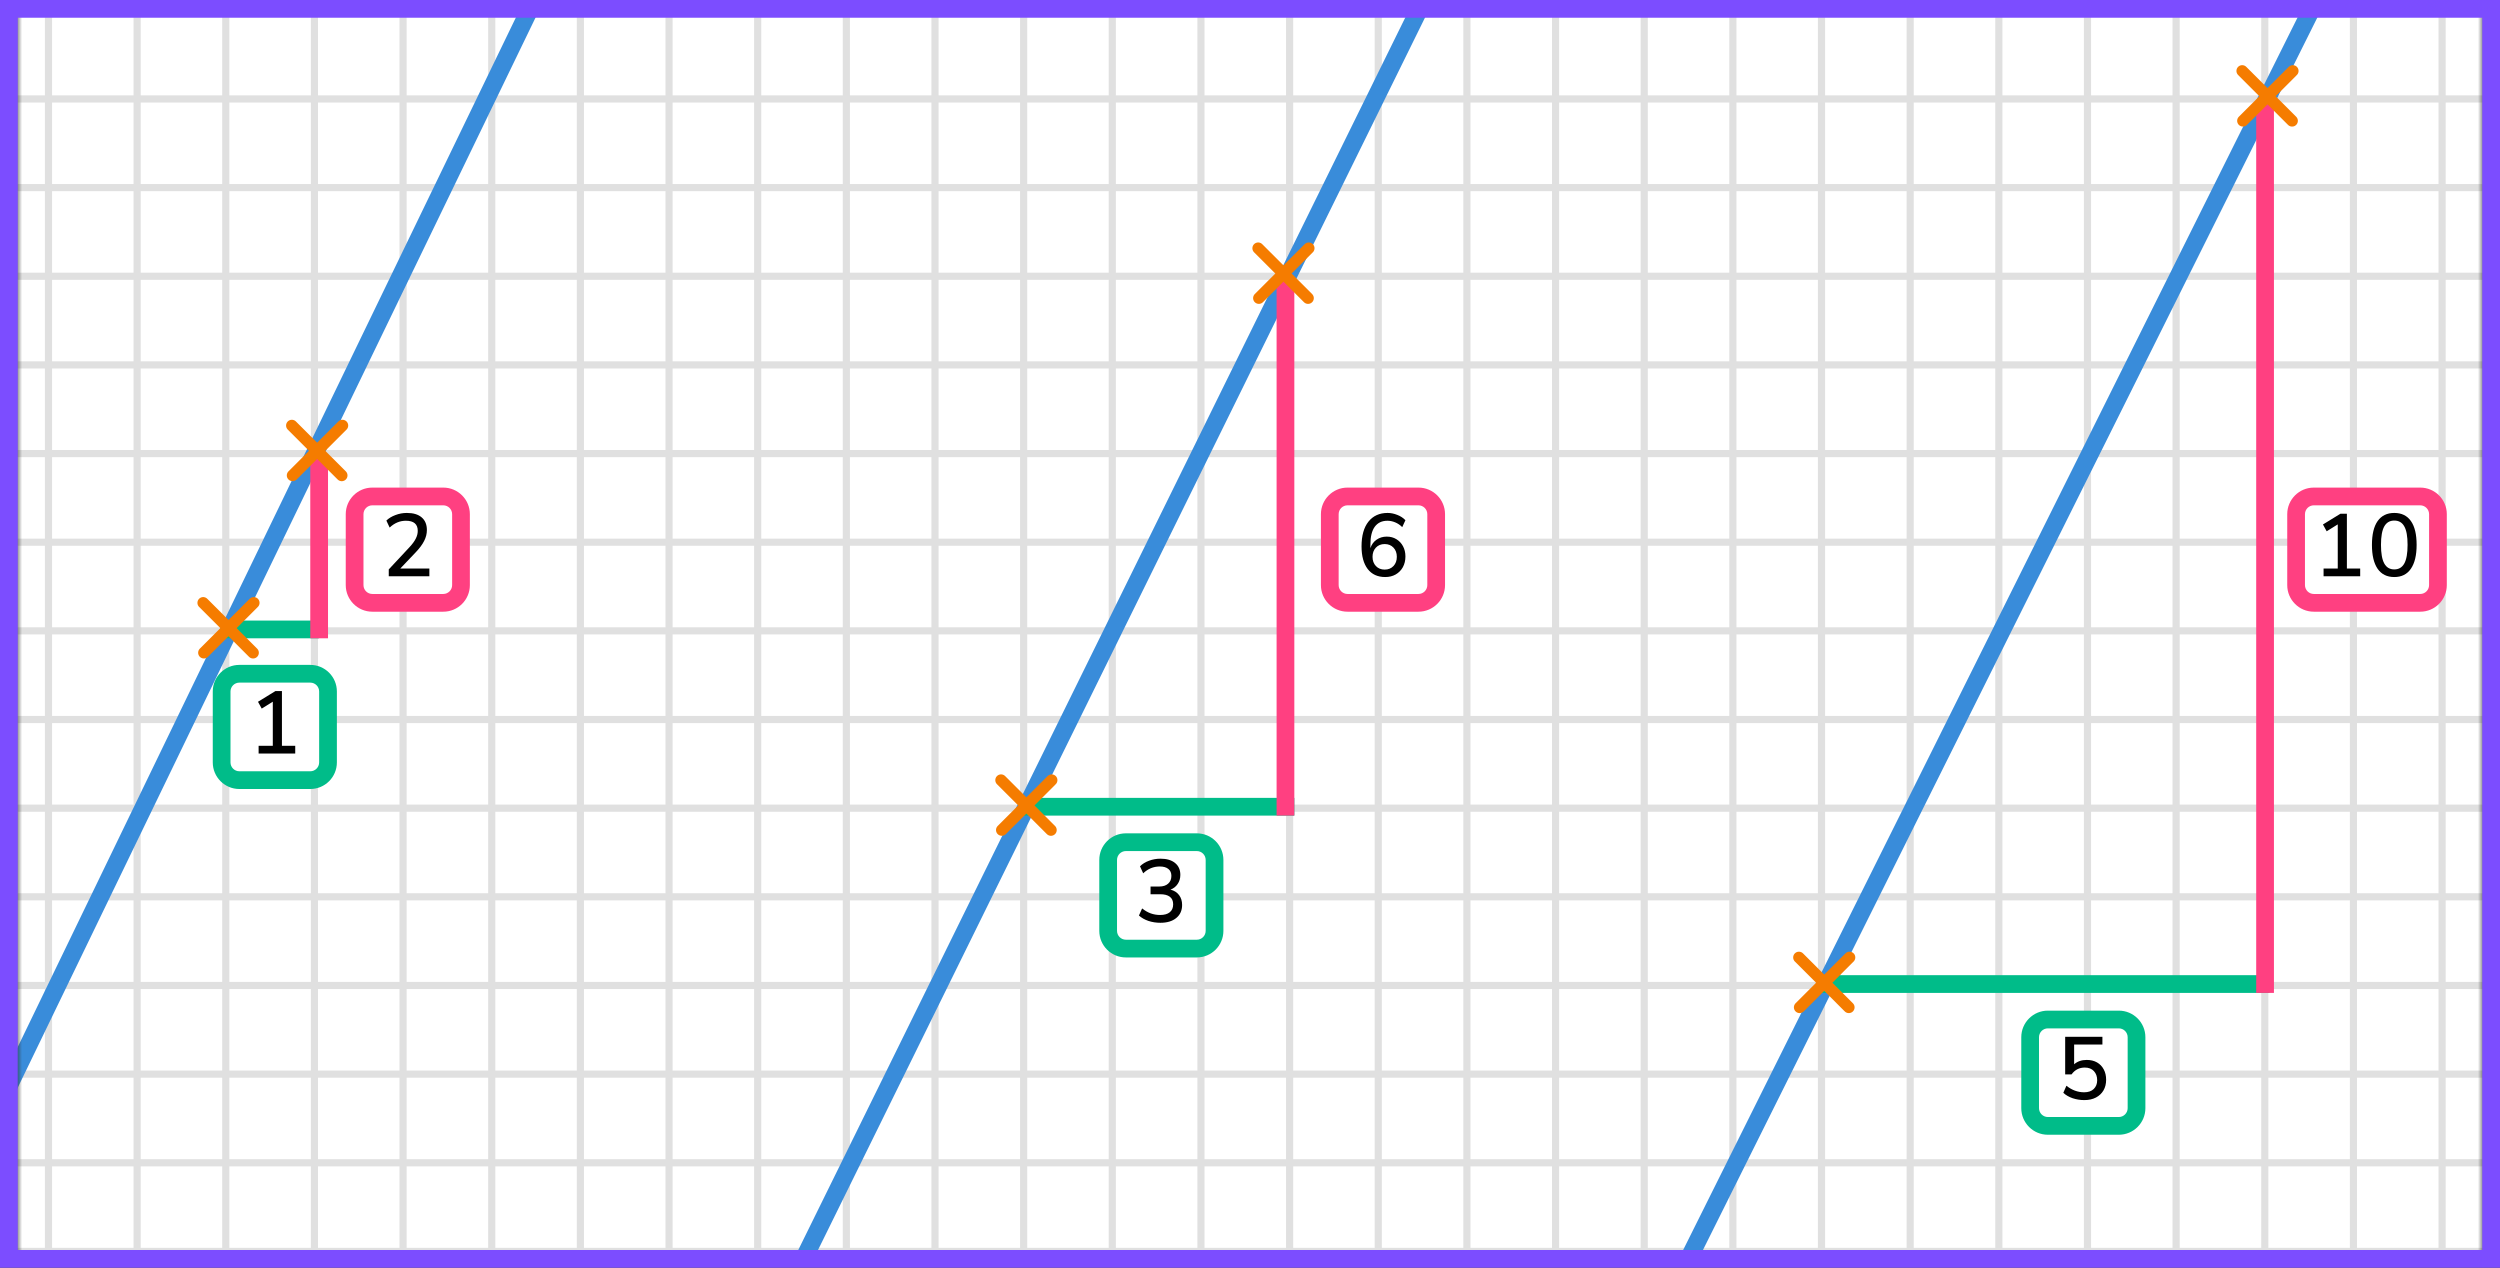 <?xml version="1.0" encoding="UTF-8"?> <svg xmlns="http://www.w3.org/2000/svg" width="282" height="143" viewBox="0 0 282 143" fill="none"><rect x="0" y="0" width="282" height="143" fill="#333333" stroke="none"/><mask id="mask0" maskUnits="userSpaceOnUse" x="2" y="1" width="278" height="141"><rect x="2" y="1" width="278" height="141" fill="#C4C4C4"></rect></mask><g mask="url(#mask0)"><mask id="mask1" maskUnits="userSpaceOnUse" x="-128" y="-164" width="500" height="484"><rect x="-128" y="-164" width="500" height="483.871" fill="white"></rect></mask><g mask="url(#mask1)"><rect x="-128" y="-164" width="500" height="483.871" fill="white"></rect><line x1="372" y1="141.161" x2="-131.226" y2="141.161" stroke="#E0E0E0" stroke-width="0.806"></line><line x1="372" y1="131.163" x2="-131.226" y2="131.163" stroke="#E0E0E0" stroke-width="0.81"></line><line x1="372" y1="121.161" x2="-131.226" y2="121.161" stroke="#E0E0E0" stroke-width="0.806"></line><line x1="372" y1="111.161" x2="-131.226" y2="111.161" stroke="#E0E0E0" stroke-width="0.806"></line><line x1="372" y1="101.161" x2="-131.226" y2="101.161" stroke="#E0E0E0" stroke-width="0.806"></line><line x1="372" y1="91.163" x2="-131.226" y2="91.163" stroke="#E0E0E0" stroke-width="0.81"></line><line x1="372" y1="81.161" x2="-131.226" y2="81.161" stroke="#E0E0E0" stroke-width="0.806"></line><line x1="372" y1="71.161" x2="-131.226" y2="71.161" stroke="#E0E0E0" stroke-width="0.806"></line><line x1="372" y1="61.161" x2="-131.226" y2="61.161" stroke="#E0E0E0" stroke-width="0.806"></line><line x1="372" y1="51.163" x2="-131.226" y2="51.163" stroke="#E0E0E0" stroke-width="0.81"></line><line x1="372" y1="41.161" x2="-131.226" y2="41.161" stroke="#E0E0E0" stroke-width="0.806"></line><line x1="372" y1="31.161" x2="-131.226" y2="31.161" stroke="#E0E0E0" stroke-width="0.806"></line><line x1="372" y1="21.161" x2="-131.226" y2="21.161" stroke="#E0E0E0" stroke-width="0.806"></line><line x1="372" y1="11.163" x2="-131.226" y2="11.163" stroke="#E0E0E0" stroke-width="0.81"></line><line x1="372" y1="1.161" x2="-131.226" y2="1.161" stroke="#E0E0E0" stroke-width="0.806"></line><line x1="5.468" y1="319.871" x2="5.468" y2="-164" stroke="#E0E0E0" stroke-width="0.806"></line><line x1="15.468" y1="319.871" x2="15.468" y2="-164" stroke="#E0E0E0" stroke-width="0.806"></line><line x1="25.468" y1="319.871" x2="25.468" y2="-164" stroke="#E0E0E0" stroke-width="0.806"></line><line x1="35.468" y1="319.871" x2="35.468" y2="-164" stroke="#E0E0E0" stroke-width="0.806"></line><line x1="45.466" y1="319.871" x2="45.466" y2="-164" stroke="#E0E0E0" stroke-width="0.81"></line><line x1="55.468" y1="319.871" x2="55.468" y2="-164" stroke="#E0E0E0" stroke-width="0.806"></line><line x1="65.468" y1="319.871" x2="65.468" y2="-164" stroke="#E0E0E0" stroke-width="0.806"></line><line x1="75.468" y1="319.871" x2="75.468" y2="-164" stroke="#E0E0E0" stroke-width="0.806"></line><line x1="85.466" y1="319.871" x2="85.466" y2="-164" stroke="#E0E0E0" stroke-width="0.81"></line><line x1="95.468" y1="319.871" x2="95.468" y2="-164" stroke="#E0E0E0" stroke-width="0.806"></line><line x1="105.468" y1="319.871" x2="105.468" y2="-164" stroke="#E0E0E0" stroke-width="0.806"></line><line x1="115.468" y1="319.871" x2="115.468" y2="-164" stroke="#E0E0E0" stroke-width="0.806"></line><line x1="125.466" y1="319.871" x2="125.466" y2="-164" stroke="#E0E0E0" stroke-width="0.81"></line><line x1="135.468" y1="319.871" x2="135.468" y2="-164" stroke="#E0E0E0" stroke-width="0.806"></line><line x1="145.468" y1="319.871" x2="145.468" y2="-164" stroke="#E0E0E0" stroke-width="0.806"></line><line x1="155.468" y1="319.871" x2="155.468" y2="-164" stroke="#E0E0E0" stroke-width="0.806"></line><line x1="165.466" y1="319.871" x2="165.466" y2="-164" stroke="#E0E0E0" stroke-width="0.81"></line><line x1="175.468" y1="319.871" x2="175.468" y2="-164" stroke="#E0E0E0" stroke-width="0.806"></line><line x1="185.468" y1="319.871" x2="185.468" y2="-164" stroke="#E0E0E0" stroke-width="0.806"></line><line x1="195.468" y1="319.871" x2="195.468" y2="-164" stroke="#E0E0E0" stroke-width="0.806"></line><line x1="205.466" y1="319.871" x2="205.466" y2="-164" stroke="#E0E0E0" stroke-width="0.81"></line><line x1="215.468" y1="319.871" x2="215.468" y2="-164" stroke="#E0E0E0" stroke-width="0.806"></line><line x1="225.468" y1="319.871" x2="225.468" y2="-164" stroke="#E0E0E0" stroke-width="0.806"></line><line x1="235.468" y1="319.871" x2="235.468" y2="-164" stroke="#E0E0E0" stroke-width="0.806"></line><line x1="245.466" y1="319.871" x2="245.466" y2="-164" stroke="#E0E0E0" stroke-width="0.81"></line><line x1="255.468" y1="319.871" x2="255.468" y2="-164" stroke="#E0E0E0" stroke-width="0.806"></line><line x1="265.468" y1="319.871" x2="265.468" y2="-164" stroke="#E0E0E0" stroke-width="0.806"></line><line x1="275.468" y1="319.871" x2="275.468" y2="-164" stroke="#E0E0E0" stroke-width="0.806"></line></g><path d="M-7 139L68 -16" stroke="#398CDA" stroke-width="2"></path><path d="M85 153.5L167.5 -14" stroke="#398CDA" stroke-width="2"></path><path d="M182.5 158L266.5 -10.5" stroke="#398CDA" stroke-width="2"></path><line x1="25" y1="71" x2="36" y2="71" stroke="#00BC89" stroke-width="2"></line><line x1="115" y1="91" x2="146" y2="91" stroke="#00BC89" stroke-width="2"></line><line x1="205" y1="111" x2="256" y2="111" stroke="#00BC89" stroke-width="2"></line><path d="M36 72L36 51.318" stroke="#FF4081" stroke-width="2"></path><path d="M145 92L145 31.236" stroke="#FF4081" stroke-width="2"></path><path d="M255.5 112L255.5 11.273" stroke="#FF4081" stroke-width="2"></path></g><path d="M25 78C25 76.895 25.895 76 27 76H35C36.105 76 37 76.895 37 78V86C37 87.105 36.105 88 35 88H27C25.895 88 25 87.105 25 86V78Z" fill="white"></path><path d="M27 77H35V75H27V77ZM36 78V86H38V78H36ZM35 87H27V89H35V87ZM26 86V78H24V86H26ZM27 87C26.448 87 26 86.552 26 86H24C24 87.657 25.343 89 27 89V87ZM36 86C36 86.552 35.552 87 35 87V89C36.657 89 38 87.657 38 86H36ZM35 77C35.552 77 36 77.448 36 78H38C38 76.343 36.657 75 35 75V77ZM27 75C25.343 75 24 76.343 24 78H26C26 77.448 26.448 77 27 77V75Z" fill="#00BC89"></path><path d="M29.172 85V84.13H30.772V79.15L29.522 79.93L29.102 79.16L31.072 77.95H31.802V84.13H33.302V85H29.172Z" fill="black"></path><path d="M40 58C40 56.895 40.895 56 42 56H50C51.105 56 52 56.895 52 58V66C52 67.105 51.105 68 50 68H42C40.895 68 40 67.105 40 66V58Z" fill="white"></path><path d="M42 57H50V55H42V57ZM51 58V66H53V58H51ZM50 67H42V69H50V67ZM41 66V58H39V66H41ZM42 67C41.448 67 41 66.552 41 66H39C39 67.657 40.343 69 42 69V67ZM51 66C51 66.552 50.552 67 50 67V69C51.657 69 53 67.657 53 66H51ZM50 57C50.552 57 51 57.448 51 58H53C53 56.343 51.657 55 50 55V57ZM42 55C40.343 55 39 56.343 39 58H41C41 57.448 41.448 57 42 57V55Z" fill="#FF4081"></path><path d="M43.852 65V64.23L46.202 61.71C46.529 61.357 46.762 61.037 46.902 60.75C47.049 60.463 47.122 60.173 47.122 59.88C47.122 59.12 46.675 58.74 45.782 58.74C45.102 58.74 44.492 58.997 43.952 59.51L43.582 58.72C43.849 58.46 44.189 58.253 44.602 58.1C45.015 57.94 45.445 57.86 45.892 57.86C46.619 57.86 47.175 58.027 47.562 58.36C47.955 58.693 48.152 59.17 48.152 59.79C48.152 60.21 48.049 60.62 47.842 61.02C47.642 61.42 47.325 61.847 46.892 62.3L45.152 64.13H48.432V65H43.852Z" fill="black"></path><path d="M125 97C125 95.895 125.895 95 127 95H135C136.105 95 137 95.895 137 97V105C137 106.105 136.105 107 135 107H127C125.895 107 125 106.105 125 105V97Z" fill="white"></path><path d="M127 96H135V94H127V96ZM136 97V105H138V97H136ZM135 106H127V108H135V106ZM126 105V97H124V105H126ZM127 106C126.448 106 126 105.552 126 105H124C124 106.657 125.343 108 127 108V106ZM136 105C136 105.552 135.552 106 135 106V108C136.657 108 138 106.657 138 105H136ZM135 96C135.552 96 136 96.448 136 97H138C138 95.343 136.657 94 135 94V96ZM127 94C125.343 94 124 95.343 124 97H126C126 96.448 126.448 96 127 96V94Z" fill="#00BC89"></path><path d="M130.892 104.09C130.419 104.09 129.969 104.02 129.542 103.88C129.115 103.733 128.759 103.53 128.472 103.27L128.832 102.47C129.145 102.723 129.469 102.91 129.802 103.03C130.135 103.15 130.489 103.21 130.862 103.21C131.342 103.21 131.705 103.107 131.952 102.9C132.205 102.693 132.332 102.397 132.332 102.01C132.332 101.623 132.205 101.337 131.952 101.15C131.705 100.963 131.345 100.87 130.872 100.87H129.782V100H130.772C131.192 100 131.522 99.893 131.762 99.68C132.009 99.467 132.132 99.173 132.132 98.8C132.132 98.46 132.019 98.2 131.792 98.02C131.565 97.833 131.242 97.74 130.822 97.74C130.109 97.74 129.485 97.997 128.952 98.51L128.592 97.72C128.865 97.447 129.205 97.237 129.612 97.09C130.025 96.937 130.455 96.86 130.902 96.86C131.609 96.86 132.159 97.023 132.552 97.35C132.945 97.67 133.142 98.117 133.142 98.69C133.142 99.077 133.042 99.417 132.842 99.71C132.649 100.003 132.379 100.217 132.032 100.35C132.452 100.457 132.775 100.663 133.002 100.97C133.229 101.27 133.342 101.64 133.342 102.08C133.342 102.7 133.122 103.19 132.682 103.55C132.249 103.91 131.652 104.09 130.892 104.09Z" fill="black"></path><path d="M229 117C229 115.895 229.895 115 231 115H239C240.105 115 241 115.895 241 117V125C241 126.105 240.105 127 239 127H231C229.895 127 229 126.105 229 125V117Z" fill="white"></path><path d="M231 116H239V114H231V116ZM240 117V125H242V117H240ZM239 126H231V128H239V126ZM230 125V117H228V125H230ZM231 126C230.448 126 230 125.552 230 125H228C228 126.657 229.343 128 231 128V126ZM240 125C240 125.552 239.552 126 239 126V128C240.657 128 242 126.657 242 125H240ZM239 116C239.552 116 240 116.448 240 117H242C242 115.343 240.657 114 239 114V116ZM231 114C229.343 114 228 115.343 228 117H230C230 116.448 230.448 116 231 116V114Z" fill="#00BC89"></path><path d="M235.112 124.09C234.659 124.09 234.219 124.02 233.792 123.88C233.372 123.733 233.022 123.53 232.742 123.27L233.092 122.47C233.705 122.963 234.372 123.21 235.092 123.21C235.552 123.21 235.912 123.087 236.172 122.84C236.432 122.587 236.562 122.257 236.562 121.85C236.562 121.43 236.439 121.087 236.192 120.82C235.945 120.553 235.602 120.42 235.162 120.42C234.542 120.42 234.045 120.677 233.672 121.19H232.952V116.95H237.152V117.82H233.962V120.05C234.335 119.723 234.809 119.56 235.382 119.56C235.829 119.56 236.215 119.653 236.542 119.84C236.869 120.027 237.122 120.29 237.302 120.63C237.482 120.963 237.572 121.353 237.572 121.8C237.572 122.253 237.472 122.653 237.272 123C237.072 123.34 236.789 123.607 236.422 123.8C236.055 123.993 235.619 124.09 235.112 124.09Z" fill="black"></path><path d="M259 58C259 56.895 259.895 56 261 56H273C274.105 56 275 56.895 275 58V66C275 67.105 274.105 68 273 68H261C259.895 68 259 67.105 259 66V58Z" fill="white"></path><path d="M261 57H273V55H261V57ZM274 58V66H276V58H274ZM273 67H261V69H273V67ZM260 66V58H258V66H260ZM261 67C260.448 67 260 66.552 260 66H258C258 67.657 259.343 69 261 69V67ZM274 66C274 66.552 273.552 67 273 67V69C274.657 69 276 67.657 276 66H274ZM273 57C273.552 57 274 57.448 274 58H276C276 56.343 274.657 55 273 55V57ZM261 55C259.343 55 258 56.343 258 58H260C260 57.448 260.448 57 261 57V55Z" fill="#FF4081"></path><path d="M262.099 65V64.13H263.699V59.15L262.449 59.93L262.029 59.16L263.999 57.95H264.729V64.13H266.229V65H262.099ZM270.075 65.09C269.255 65.09 268.628 64.78 268.195 64.16C267.768 63.533 267.555 62.637 267.555 61.47C267.555 60.283 267.768 59.387 268.195 58.78C268.628 58.167 269.255 57.86 270.075 57.86C270.902 57.86 271.528 58.167 271.955 58.78C272.382 59.387 272.595 60.28 272.595 61.46C272.595 62.633 272.378 63.533 271.945 64.16C271.518 64.78 270.895 65.09 270.075 65.09ZM270.075 64.23C270.582 64.23 270.958 64.007 271.205 63.56C271.452 63.113 271.575 62.413 271.575 61.46C271.575 60.507 271.452 59.813 271.205 59.38C270.965 58.94 270.588 58.72 270.075 58.72C269.568 58.72 269.192 58.94 268.945 59.38C268.698 59.82 268.575 60.513 268.575 61.46C268.575 62.413 268.698 63.113 268.945 63.56C269.192 64.007 269.568 64.23 270.075 64.23Z" fill="black"></path><path d="M150 58C150 56.895 150.895 56 152 56H160C161.105 56 162 56.895 162 58V66C162 67.105 161.105 68 160 68H152C150.895 68 150 67.105 150 66V58Z" fill="white"></path><path d="M152 57H160V55H152V57ZM161 58V66H163V58H161ZM160 67H152V69H160V67ZM151 66V58H149V66H151ZM152 67C151.448 67 151 66.552 151 66H149C149 67.657 150.343 69 152 69V67ZM161 66C161 66.552 160.552 67 160 67V69C161.657 69 163 67.657 163 66H161ZM160 57C160.552 57 161 57.448 161 58H163C163 56.343 161.657 55 160 55V57ZM152 55C150.343 55 149 56.343 149 58H151C151 57.448 151.448 57 152 57V55Z" fill="#FF4081"></path><path d="M156.252 65.09C155.399 65.09 154.739 64.787 154.272 64.18C153.812 63.573 153.582 62.723 153.582 61.63C153.582 60.423 153.842 59.493 154.362 58.84C154.882 58.187 155.602 57.86 156.522 57.86C156.882 57.86 157.245 57.933 157.612 58.08C157.979 58.22 158.285 58.42 158.532 58.68L158.172 59.46C157.932 59.22 157.665 59.04 157.372 58.92C157.085 58.8 156.795 58.74 156.502 58.74C155.882 58.74 155.405 58.967 155.072 59.42C154.745 59.867 154.582 60.537 154.582 61.43V61.83C154.715 61.423 154.945 61.107 155.272 60.88C155.605 60.647 155.989 60.53 156.422 60.53C156.835 60.53 157.199 60.627 157.512 60.82C157.832 61.013 158.082 61.28 158.262 61.62C158.442 61.953 158.532 62.337 158.532 62.77C158.532 63.223 158.435 63.627 158.242 63.98C158.049 64.327 157.779 64.6 157.432 64.8C157.092 64.993 156.699 65.09 156.252 65.09ZM156.192 64.25C156.599 64.25 156.929 64.117 157.182 63.85C157.435 63.583 157.562 63.237 157.562 62.81C157.562 62.383 157.435 62.037 157.182 61.77C156.929 61.503 156.599 61.37 156.192 61.37C155.785 61.37 155.455 61.503 155.202 61.77C154.949 62.037 154.822 62.383 154.822 62.81C154.822 63.237 154.949 63.583 155.202 63.85C155.455 64.117 155.785 64.25 156.192 64.25Z" fill="black"></path><line x1="32.919" y1="48" x2="38.548" y2="53.629" stroke="#F57C00" stroke-width="1.3" stroke-linecap="round"></line><line x1="0.65" y1="-0.65" x2="8.61" y2="-0.65" transform="matrix(-0.707 0.707 0.707 0.707 39.547 48)" stroke="#F57C00" stroke-width="1.3" stroke-linecap="round"></line><line x1="112.919" y1="88" x2="118.548" y2="93.629" stroke="#F57C00" stroke-width="1.3" stroke-linecap="round"></line><line x1="0.65" y1="-0.65" x2="8.61" y2="-0.65" transform="matrix(-0.707 0.707 0.707 0.707 119.547 88)" stroke="#F57C00" stroke-width="1.3" stroke-linecap="round"></line><line x1="252.919" y1="8" x2="258.548" y2="13.629" stroke="#F57C00" stroke-width="1.3" stroke-linecap="round"></line><line x1="0.65" y1="-0.65" x2="8.61" y2="-0.65" transform="matrix(-0.707 0.707 0.707 0.707 259.547 8)" stroke="#F57C00" stroke-width="1.3" stroke-linecap="round"></line><line x1="202.919" y1="108" x2="208.548" y2="113.629" stroke="#F57C00" stroke-width="1.3" stroke-linecap="round"></line><line x1="0.65" y1="-0.65" x2="8.61" y2="-0.65" transform="matrix(-0.707 0.707 0.707 0.707 209.547 108)" stroke="#F57C00" stroke-width="1.3" stroke-linecap="round"></line><line x1="141.919" y1="28" x2="147.548" y2="33.629" stroke="#F57C00" stroke-width="1.3" stroke-linecap="round"></line><line x1="0.65" y1="-0.65" x2="8.61" y2="-0.65" transform="matrix(-0.707 0.707 0.707 0.707 148.547 28)" stroke="#F57C00" stroke-width="1.3" stroke-linecap="round"></line><line x1="22.919" y1="68" x2="28.548" y2="73.629" stroke="#F57C00" stroke-width="1.3" stroke-linecap="round"></line><line x1="0.65" y1="-0.65" x2="8.61" y2="-0.65" transform="matrix(-0.707 0.707 0.707 0.707 29.547 68)" stroke="#F57C00" stroke-width="1.3" stroke-linecap="round"></line><rect x="1" y="1" width="280" height="141" stroke="#7C4DFF" stroke-width="2"></rect></svg> 